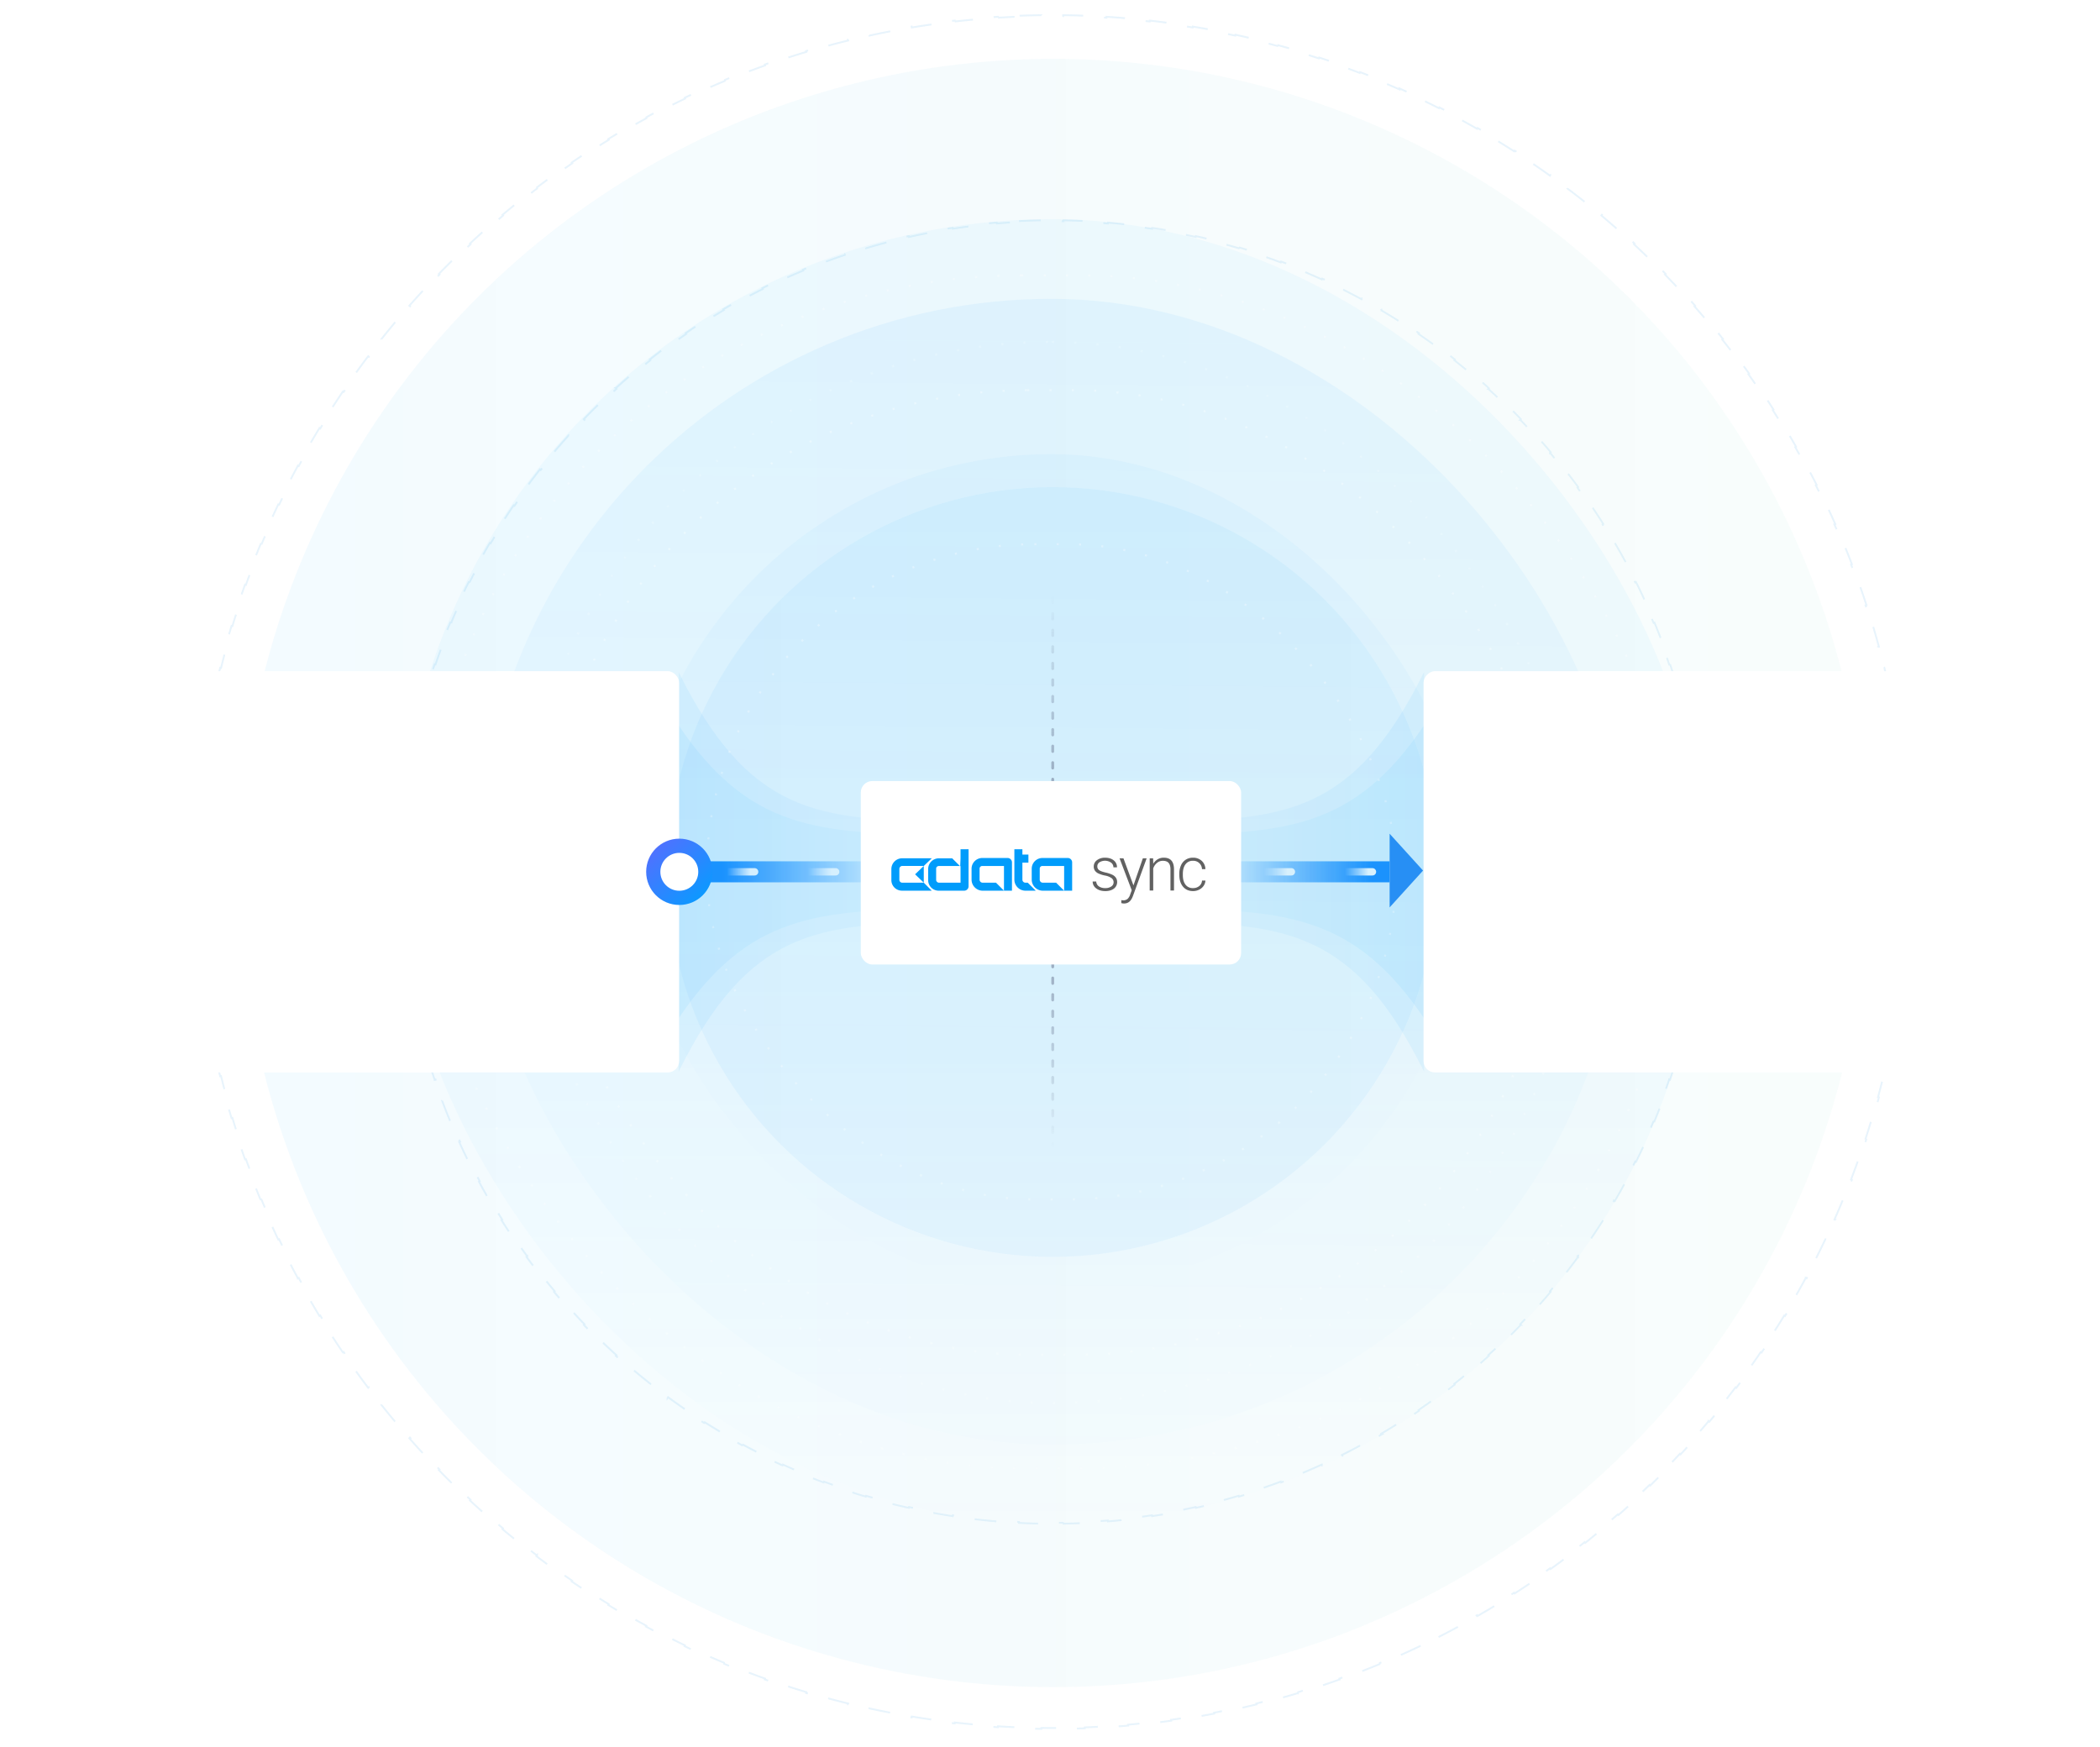 <svg xmlns="http://www.w3.org/2000/svg" width="583" height="485" fill="none" viewBox="0 0 583 485">
  <g clip-path="url(#a)">
    <g opacity=".5">
      <path fill="url(#b)" d="M320.949 256.244c35.966-.117 55.076 2.292 74.388 41.263V186.613c-19.312 38.97-38.422 41.379-74.388 41.263v28.368Z"/>
      <path fill="url(#c)" d="M262.794 227.876c-35.966.116-55.076-2.293-74.388-41.263v110.894c19.312-38.971 38.422-41.38 74.388-41.263v-28.368Z"/>
    </g>
    <g style="mix-blend-mode:multiply">
      <path fill="url(#d)" d="M320.949 252.461c35.966-.085 55.076 1.681 74.388 30.26v-81.322c-19.312 28.578-38.422 30.345-74.388 30.259v20.803Z"/>
      <path fill="url(#e)" d="M262.794 231.658c-35.966.086-55.076-1.681-74.388-30.259v81.322c19.312-28.579 38.422-30.345 74.388-30.26v-20.803Z"/>
    </g>
    <path fill="url(#f)" d="M385.786 244.978h47.753v5.837h-47.753z" transform="rotate(180 385.786 244.978)"/>
    <path fill="url(#g)" d="M195.303 239.141h50.406v5.837h-50.406z"/>
    <path stroke="url(#h)" stroke-linecap="round" stroke-width="2.046" d="M201.827 242.06h7.671"/>
    <path stroke="url(#i)" stroke-linecap="round" stroke-width="2.046" d="M224.33 242.06h7.671"/>
    <path stroke="url(#j)" stroke-linecap="round" stroke-width="2.046" d="M246.833 242.06h7.671"/>
    <path stroke="url(#k)" stroke-linecap="round" stroke-width="2.046" d="M328.344 242.06h7.671"/>
    <path stroke="url(#l)" stroke-linecap="round" stroke-width="2.046" d="M350.847 242.06h7.671"/>
    <path stroke="url(#m)" stroke-linecap="round" stroke-width="2.046" d="M373.35 242.06h7.671"/>
    <g opacity=".6">
      <path stroke="#D8ECFA" stroke-dasharray="6.05 6.05" stroke-width=".504" d="M282.89 61.385c2.045-.103 4.1-.173 6.163-.207l.004.252a184.47 184.47 0 0 1 6.194 0l.004-.252c2.063.034 4.118.104 6.163.207l-.012.252c2.064.104 4.12.243 6.165.416l.022-.252c2.058.175 4.107.383 6.145.626l-.029.25c2.045.243 4.08.52 6.104.832l.039-.249c2.043.314 4.076.663 6.096 1.045l-.047.247c2.026.383 4.04.8 6.042 1.25l.055-.245c2.013.452 4.012.939 5.998 1.458l-.063.243c1.995.522 3.976 1.077 5.944 1.664l.072-.242a177.6 177.6 0 0 1 5.89 1.87l-.08.239c1.951.656 3.888 1.345 5.81 2.066l.088-.236c1.931.725 3.847 1.482 5.746 2.27l-.096.233c1.903.79 3.789 1.61 5.658 2.463l.105-.23c1.876.856 3.735 1.742 5.576 2.659l-.113.226c1.843.917 3.667 1.865 5.473 2.843l.12-.221c1.813.982 3.608 1.994 5.383 3.035l-.127.218a181.262 181.262 0 0 1 5.267 3.212l.135-.213a180.885 180.885 0 0 1 5.161 3.394l-.142.208c1.7 1.16 3.379 2.349 5.036 3.565l.149-.204a179.995 179.995 0 0 1 4.919 3.739l-.156.198a180.886 180.886 0 0 1 4.782 3.898l.163-.193a185.274 185.274 0 0 1 4.653 4.064l-.169.187a181.211 181.211 0 0 1 4.507 4.214l.175-.181a183.609 183.609 0 0 1 4.367 4.37l-.181.175a183.091 183.091 0 0 1 4.21 4.51l.187-.169a183.282 183.282 0 0 1 4.061 4.656l-.193.163a180.462 180.462 0 0 1 3.894 4.784l.198-.155a180.731 180.731 0 0 1 3.736 4.921l-.204.149a182.89 182.89 0 0 1 3.561 5.039l.208-.141c1.159 1.7 2.289 3.421 3.391 5.162l-.213.135a184.014 184.014 0 0 1 3.209 5.27l.217-.128a181.787 181.787 0 0 1 3.032 5.386l-.221.119a183.921 183.921 0 0 1 2.84 5.475l.226-.112a181.374 181.374 0 0 1 2.655 5.577l-.23.104c.852 1.87 1.672 3.757 2.46 5.66l.233-.096c.787 1.9 1.543 3.816 2.267 5.747l-.236.089c.72 1.921 1.408 3.859 2.064 5.811l.239-.081a179.992 179.992 0 0 1 1.866 5.891l-.241.072c.586 1.968 1.14 3.95 1.661 5.945l.244-.064a181.39 181.39 0 0 1 1.456 5.999l-.246.055c.449 2.002.866 4.016 1.248 6.042l.248-.046c.382 2.02.729 4.053 1.043 6.096l-.249.039c.311 2.024.588 4.059.831 6.104l.25-.029c.242 2.038.451 4.087.625 6.146l-.252.021c.173 2.046.312 4.101.416 6.166l.252-.013c.103 2.046.172 4.1.207 6.164l-.252.004a187.598 187.598 0 0 1 0 6.193l.252.004a185.024 185.024 0 0 1-.207 6.164l-.252-.013c-.104 2.065-.243 4.12-.416 6.166l.252.021a182.33 182.33 0 0 1-.625 6.146l-.25-.03c-.243 2.046-.52 4.081-.831 6.105l.249.038a179.458 179.458 0 0 1-1.043 6.097l-.248-.047a179.03 179.03 0 0 1-1.248 6.042l.246.056a180.723 180.723 0 0 1-1.456 5.998l-.244-.063a181.794 181.794 0 0 1-1.661 5.945l.241.072a179.936 179.936 0 0 1-1.866 5.89l-.239-.08a180.197 180.197 0 0 1-2.064 5.811l.236.089a181.812 181.812 0 0 1-2.267 5.747l-.233-.097a174.773 174.773 0 0 1-2.46 5.66l.23.105a181.374 181.374 0 0 1-2.655 5.577l-.226-.112a182.647 182.647 0 0 1-2.84 5.474l.221.12a181.787 181.787 0 0 1-3.032 5.386l-.217-.128a184.014 184.014 0 0 1-3.209 5.27l.213.134a179.908 179.908 0 0 1-3.391 5.163l-.208-.142a181.43 181.43 0 0 1-3.561 5.04l.204.149a180.731 180.731 0 0 1-3.736 4.921l-.198-.156a178.901 178.901 0 0 1-3.894 4.785l.193.162a181.608 181.608 0 0 1-4.061 4.657l-.187-.169a183.091 183.091 0 0 1-4.21 4.51l.181.175a183.609 183.609 0 0 1-4.367 4.37l-.175-.181a181.211 181.211 0 0 1-4.507 4.214l.169.187a185.274 185.274 0 0 1-4.653 4.064l-.163-.193a180.886 180.886 0 0 1-4.782 3.898l.156.198a179.167 179.167 0 0 1-4.919 3.738l-.149-.203a179.852 179.852 0 0 1-5.036 3.564l.142.209a181.31 181.31 0 0 1-5.161 3.394l-.135-.213a179.505 179.505 0 0 1-5.267 3.212l.127.218a181.712 181.712 0 0 1-5.383 3.035l-.12-.221c-1.806.978-3.63 1.926-5.473 2.843l.113.226c-1.841.917-3.7 1.803-5.576 2.658l-.105-.229a180.267 180.267 0 0 1-5.658 2.463l.096.233a178.487 178.487 0 0 1-5.746 2.269l-.088-.236c-1.922.721-3.859 1.41-5.81 2.067l.08.239a177.586 177.586 0 0 1-5.89 1.869l-.072-.241a178.61 178.61 0 0 1-5.944 1.663l.064.244a180.801 180.801 0 0 1-5.999 1.458l-.055-.246c-2.002.45-4.016.867-6.042 1.25l.047.248c-2.02.382-4.053.731-6.096 1.045l-.039-.249c-2.024.311-4.059.588-6.104.832l.029.25c-2.038.243-4.087.451-6.145.625l-.022-.251c-2.045.173-4.101.312-6.165.416l.012.252c-2.045.103-4.1.173-6.163.207l-.004-.252a177.393 177.393 0 0 1-6.194 0l-.004.252a182.217 182.217 0 0 1-6.163-.207l.012-.252a181.74 181.74 0 0 1-6.166-.416l-.021.251a180.283 180.283 0 0 1-6.146-.625l.03-.25c-2.045-.244-4.08-.521-6.105-.832l-.038.249a179.838 179.838 0 0 1-6.096-1.045l.047-.248c-2.026-.383-4.041-.8-6.042-1.25l-.055.246a180.801 180.801 0 0 1-5.999-1.458l.064-.244a178.61 178.61 0 0 1-5.944-1.663l-.072.241a176.84 176.84 0 0 1-5.89-1.869l.08-.239a180.192 180.192 0 0 1-5.81-2.067l-.088.236a177.572 177.572 0 0 1-5.746-2.269l.096-.233a180.267 180.267 0 0 1-5.658-2.463l-.105.229a179.085 179.085 0 0 1-5.576-2.658l.113-.226a178.116 178.116 0 0 1-5.473-2.843l-.12.221a181.764 181.764 0 0 1-5.384-3.035l.128-.218a179.505 179.505 0 0 1-5.267-3.212l-.135.213a181.31 181.31 0 0 1-5.161-3.394l.142-.209c-1.7-1.16-3.379-2.348-5.037-3.564l-.149.203a182.273 182.273 0 0 1-4.919-3.738l.156-.198a182.484 182.484 0 0 1-4.781-3.898l-.163.192a181.506 181.506 0 0 1-4.653-4.063l.169-.187a181.211 181.211 0 0 1-4.507-4.214l-.175.181a183.609 183.609 0 0 1-4.367-4.37l.181-.175a181.18 181.18 0 0 1-4.21-4.51l-.187.169a179.676 179.676 0 0 1-4.061-4.657l.193-.162a178.901 178.901 0 0 1-3.894-4.785l-.199.156a182.763 182.763 0 0 1-3.735-4.921l.204-.149a181.43 181.43 0 0 1-3.561-5.04l-.208.142c-1.159-1.7-2.29-3.421-3.391-5.163l.213-.134a181.764 181.764 0 0 1-3.209-5.27l-.217.128a179.58 179.58 0 0 1-3.033-5.386l.222-.12a178.093 178.093 0 0 1-2.84-5.474l-.226.112a182.493 182.493 0 0 1-2.655-5.577l.229-.105a179.299 179.299 0 0 1-2.46-5.66l-.232.097c-.788-1.9-1.543-3.816-2.267-5.747l.236-.089a180.197 180.197 0 0 1-2.064-5.811l-.239.08a179.185 179.185 0 0 1-1.867-5.89l.242-.072a176.917 176.917 0 0 1-1.661-5.945l-.244.063a180.723 180.723 0 0 1-1.456-5.998l.246-.055c-.45-2.002-.866-4.016-1.249-6.043l-.247.047c-.382-2.02-.73-4.053-1.043-6.097l.249-.038a179.893 179.893 0 0 1-.831-6.105l-.25.03a179.767 179.767 0 0 1-.625-6.146l.251-.021a184.187 184.187 0 0 1-.415-6.166l-.252.013a185.024 185.024 0 0 1-.207-6.164l.252-.004a187.626 187.626 0 0 1 0-6.193l-.252-.004c.035-2.064.104-4.118.207-6.164l.252.013c.104-2.065.243-4.12.415-6.166l-.251-.021c.174-2.059.382-4.108.625-6.146l.25.03c.243-2.046.52-4.081.831-6.105l-.249-.039c.313-2.043.661-4.076 1.043-6.096l.247.046c.383-2.026.799-4.04 1.249-6.042l-.246-.055a181.39 181.39 0 0 1 1.456-5.999l.244.064c.52-1.995 1.074-3.977 1.661-5.945l-.242-.072c.59-1.978 1.212-3.942 1.867-5.891l.239.081c.656-1.952 1.344-3.89 2.064-5.811l-.236-.089a179.428 179.428 0 0 1 2.267-5.747l.232.096a181.34 181.34 0 0 1 2.46-5.66l-.229-.104c.854-1.876 1.74-3.736 2.655-5.577l.226.112a179.305 179.305 0 0 1 2.84-5.475l-.222-.119a179.58 179.58 0 0 1 3.033-5.386l.217.128a181.764 181.764 0 0 1 3.209-5.27l-.213-.135a182.745 182.745 0 0 1 3.391-5.163l.208.142a182.89 182.89 0 0 1 3.561-5.039l-.204-.149a182.763 182.763 0 0 1 3.735-4.921l.199.155a180.462 180.462 0 0 1 3.894-4.784l-.193-.163a181.314 181.314 0 0 1 4.061-4.656l.187.169a181.18 181.18 0 0 1 4.21-4.51l-.181-.175a183.609 183.609 0 0 1 4.367-4.37l.175.181a181.211 181.211 0 0 1 4.507-4.214l-.169-.187a183.516 183.516 0 0 1 4.653-4.064l.163.193a182.484 182.484 0 0 1 4.781-3.898l-.156-.198a182.92 182.92 0 0 1 4.919-3.739l.15.204a180.279 180.279 0 0 1 5.036-3.565l-.142-.208c1.7-1.16 3.42-2.291 5.161-3.394l.135.213a181.7 181.7 0 0 1 5.267-3.212l-.128-.218a180.66 180.66 0 0 1 5.384-3.035l.12.221c1.806-.978 3.63-1.926 5.473-2.843l-.113-.226c1.841-.917 3.7-1.803 5.576-2.658l.105.229a178.874 178.874 0 0 1 5.658-2.463l-.097-.233c1.9-.788 3.815-1.545 5.747-2.27l.088.236c1.921-.72 3.858-1.41 5.81-2.066l-.08-.24a178.737 178.737 0 0 1 5.89-1.869l.072.242a178.616 178.616 0 0 1 5.944-1.663l-.064-.244c1.987-.52 3.986-1.006 5.998-1.458l.056.246c2.001-.45 4.015-.867 6.042-1.25l-.047-.248c2.02-.382 4.052-.73 6.096-1.045l.038.25c2.024-.312 4.06-.59 6.105-.833l-.03-.25a181.82 181.82 0 0 1 6.146-.626l.021.252a181.74 181.74 0 0 1 6.166-.416l-.012-.252Z"/>
      <ellipse cx="292.362" cy="242.386" fill="url(#n)" fill-opacity=".08" rx="226.052" ry="225.939" transform="rotate(-90 292.362 242.386)"/>
      <path stroke="#D8ECFA" stroke-dasharray="6.05 6.05" stroke-width=".504" d="M283.072 4.364a240.88 240.88 0 0 1 6.026-.15l.003.252a242.572 242.572 0 0 1 6.046 0l.003-.252c2.015.025 4.024.075 6.026.15l-.01.252c2.011.075 4.014.176 6.011.3l.016-.251c2.011.126 4.014.276 6.011.452l-.022.251c2.003.176 3.999.377 5.988.602l.028-.25c2.002.227 3.995.479 5.981.755l-.035.25c1.991.277 3.975.578 5.95.905l.041-.249c1.987.328 3.965.68 5.934 1.057l-.047.248c1.974.378 3.94.78 5.897 1.207l.054-.247c1.966.429 3.923.882 5.871 1.359l-.06.245c1.953.478 3.896.98 5.829 1.506l.066-.243a236.13 236.13 0 0 1 5.794 1.656l-.073.241a235.55 235.55 0 0 1 5.746 1.802l.078-.24c1.911.627 3.811 1.277 5.701 1.95l-.085.238c1.893.675 3.776 1.373 5.646 2.094l.091-.236c1.876.723 3.74 1.47 5.593 2.238l-.097.233c1.857.77 3.701 1.564 5.533 2.38l.103-.23a236.03 236.03 0 0 1 5.471 2.519l-.108.227c1.814.864 3.616 1.75 5.404 2.659l.114-.225c1.792.91 3.571 1.841 5.336 2.795l-.12.222a235.86 235.86 0 0 1 5.263 2.93l.126-.22c1.743 1 3.472 2.02 5.186 3.063l-.13.215a237.555 237.555 0 0 1 5.107 3.193l.137-.212a240.228 240.228 0 0 1 5.026 3.321l-.142.209a239.597 239.597 0 0 1 4.939 3.446l.146-.205a239.245 239.245 0 0 1 4.853 3.572l-.152.201c1.602 1.21 3.188 2.44 4.758 3.69l.157-.197a238.38 238.38 0 0 1 4.666 3.813l-.162.193a237.434 237.434 0 0 1 4.566 3.926l.166-.19a237.07 237.07 0 0 1 4.469 4.044l-.171.184a238.908 238.908 0 0 1 4.361 4.15l.176-.18a238.807 238.807 0 0 1 4.26 4.263l-.181.176a237.235 237.235 0 0 1 4.147 4.365l.185-.172a239.986 239.986 0 0 1 4.04 4.472l-.189.167a238.554 238.554 0 0 1 3.922 4.568l.193-.162a237.558 237.558 0 0 1 3.809 4.67l-.197.156a236.244 236.244 0 0 1 3.687 4.76l.202-.151a239.199 239.199 0 0 1 3.568 4.855l-.205.147a235.384 235.384 0 0 1 3.443 4.941l.209-.142a245.154 245.154 0 0 1 3.318 5.029l-.213.136a237.259 237.259 0 0 1 3.19 5.11l.215-.131a233.629 233.629 0 0 1 3.059 5.189l-.219.125a232.31 232.31 0 0 1 2.926 5.265l.222-.12a241.129 241.129 0 0 1 2.792 5.337l-.225.114c.907 1.79 1.792 3.592 2.655 5.407l.227-.108a231.501 231.501 0 0 1 2.517 5.472l-.23.103a231.925 231.925 0 0 1 2.376 5.534l.233-.097a236.029 236.029 0 0 1 2.235 5.594l-.235.091a238.05 238.05 0 0 1 2.091 5.647l.237-.084a234.51 234.51 0 0 1 1.947 5.701l-.239.079c.623 1.904 1.223 3.82 1.799 5.746l.242-.073a238.859 238.859 0 0 1 1.654 5.795l-.243.066a239.183 239.183 0 0 1 1.504 5.829l.244-.06c.477 1.948.929 3.906 1.357 5.872l-.246.054c.425 1.957.827 3.923 1.205 5.897l.247-.047c.376 1.969.729 3.948 1.056 5.934l-.249.041c.326 1.975.627 3.959.904 5.95l.25-.034c.276 1.986.527 3.979.754 5.98l-.251.029c.225 1.988.426 3.984.602 5.988l.251-.022c.175 1.996.325 4 .451 6.011l-.251.015c.124 1.998.224 4.001.3 6.011l.251-.009c.075 2.002.125 4.011.151 6.025l-.252.004a253.486 253.486 0 0 1 0 6.046l.252.003a245.552 245.552 0 0 1-.151 6.025l-.251-.009c-.076 2.01-.176 4.014-.3 6.011l.251.016c-.126 2.01-.276 4.014-.451 6.011l-.251-.022a240.722 240.722 0 0 1-.602 5.988l.251.028a239.924 239.924 0 0 1-.754 5.981l-.25-.035a236.75 236.75 0 0 1-.904 5.95l.249.041a236.5 236.5 0 0 1-1.056 5.935l-.247-.048c-.378 1.975-.78 3.941-1.205 5.898l.246.053c-.428 1.967-.88 3.924-1.357 5.872l-.244-.059a241.572 241.572 0 0 1-1.504 5.829l.243.066a238.781 238.781 0 0 1-1.654 5.794l-.242-.072a236.366 236.366 0 0 1-1.799 5.746l.239.078a230.36 230.36 0 0 1-1.947 5.702l-.237-.085a238.125 238.125 0 0 1-2.091 5.648l.235.09a236.029 236.029 0 0 1-2.235 5.594l-.233-.096a233.694 233.694 0 0 1-2.376 5.534l.23.102a235.64 235.64 0 0 1-2.516 5.473l-.228-.108a237.3 237.3 0 0 1-2.655 5.406l.225.114a238.92 238.92 0 0 1-2.792 5.337l-.222-.119a236.728 236.728 0 0 1-2.926 5.265l.219.125a238.304 238.304 0 0 1-3.059 5.189l-.215-.131a237.259 237.259 0 0 1-3.19 5.11l.213.136a242.381 242.381 0 0 1-3.318 5.028l-.209-.141a238.034 238.034 0 0 1-3.443 4.941l.205.146a236.431 236.431 0 0 1-3.568 4.855l-.202-.151a238.791 238.791 0 0 1-3.687 4.76l.197.157a236.946 236.946 0 0 1-3.809 4.669l-.193-.161a240.092 240.092 0 0 1-3.922 4.568l.189.166a234.365 234.365 0 0 1-4.04 4.472l-.184-.171a244.156 244.156 0 0 1-4.147 4.364l.18.176a237.812 237.812 0 0 1-4.26 4.263l-.176-.18a240.62 240.62 0 0 1-4.361 4.15l.171.185a237.76 237.76 0 0 1-4.469 4.043l-.166-.189a237.056 237.056 0 0 1-4.566 3.925l.162.193a236.958 236.958 0 0 1-4.666 3.813l-.157-.197c-1.57 1.25-3.156 2.48-4.758 3.69l.152.202a236.439 236.439 0 0 1-4.853 3.571l-.146-.204a241.943 241.943 0 0 1-4.939 3.446l.142.208a241.048 241.048 0 0 1-5.026 3.322l-.137-.212a237.136 237.136 0 0 1-5.107 3.192l.131.216a235.921 235.921 0 0 1-5.187 3.062l-.126-.219a236.28 236.28 0 0 1-5.263 2.93l.12.222a238.951 238.951 0 0 1-5.336 2.795l-.114-.225c-1.788.908-3.59 1.794-5.404 2.658l.108.228a235.586 235.586 0 0 1-5.471 2.519l-.103-.23a233.633 233.633 0 0 1-5.532 2.379l.096.233a236.033 236.033 0 0 1-5.593 2.238l-.091-.235c-1.87.721-3.753 1.419-5.646 2.094l.085.237c-1.89.673-3.79 1.323-5.701 1.95l-.078-.24c-1.905.624-3.82 1.225-5.746 1.802l.073.242a234.37 234.37 0 0 1-5.794 1.656l-.066-.243a234.712 234.712 0 0 1-5.829 1.506l.06.245a238.18 238.18 0 0 1-5.871 1.358l-.054-.246c-1.957.426-3.923.829-5.897 1.207l.047.247c-1.969.377-3.947.73-5.934 1.058l-.041-.249c-1.975.326-3.958.628-5.95.905l.035.25c-1.986.276-3.979.528-5.98.754l-.029-.25a236.04 236.04 0 0 1-5.988.602l.022.252c-1.997.175-4 .326-6.011.452l-.016-.252c-1.997.125-4 .225-6.011.301l.01.251c-2.002.075-4.011.126-6.025.151l-.004-.252a253.467 253.467 0 0 1-6.046 0l-.003.252a240.673 240.673 0 0 1-6.025-.151l.009-.251c-2.01-.076-4.014-.176-6.011-.301l-.016.252c-2.01-.126-4.014-.277-6.011-.452l.022-.251a240.722 240.722 0 0 1-5.988-.603l-.028.25a234.652 234.652 0 0 1-5.98-.754l.034-.25a237.455 237.455 0 0 1-5.95-.905l-.041.249a237.25 237.25 0 0 1-5.934-1.058l.048-.247a238.605 238.605 0 0 1-5.898-1.207l-.053.246a232.765 232.765 0 0 1-5.872-1.358l.06-.245c-1.952-.478-3.895-.98-5.829-1.506l-.066.243a234.294 234.294 0 0 1-5.793-1.656l.072-.242a236.346 236.346 0 0 1-5.745-1.802l-.079.24a238.88 238.88 0 0 1-5.7-1.95l.084-.237a238.046 238.046 0 0 1-5.646-2.094l-.091.235a236.033 236.033 0 0 1-5.593-2.238l.097-.233a233.705 233.705 0 0 1-5.533-2.379l-.102.23a237.594 237.594 0 0 1-5.472-2.519l.109-.228a237.324 237.324 0 0 1-5.405-2.658l-.114.225a238.951 238.951 0 0 1-5.336-2.795l.12-.222a238.547 238.547 0 0 1-5.263-2.93l-.125.219a235.921 235.921 0 0 1-5.187-3.062l.131-.215a241.256 241.256 0 0 1-5.108-3.193l-.136.212a238.429 238.429 0 0 1-5.026-3.322l.141-.208a237.971 237.971 0 0 1-4.938-3.446l-.147.204a239.208 239.208 0 0 1-4.853-3.571l.152-.201a242.584 242.584 0 0 1-4.757-3.691l-.157.197a233.48 233.48 0 0 1-4.667-3.813l.162-.193a240.066 240.066 0 0 1-4.565-3.925l-.167.189a240.934 240.934 0 0 1-4.469-4.043l.172-.185a237.42 237.42 0 0 1-4.362-4.15l-.176.18a237.812 237.812 0 0 1-4.26-4.263l.181-.176a237.206 237.206 0 0 1-4.147-4.364l-.185.171a237.78 237.78 0 0 1-4.04-4.472l.189-.166a243.767 243.767 0 0 1-3.922-4.568l-.193.161a236.946 236.946 0 0 1-3.809-4.669l.197-.157a242.58 242.58 0 0 1-3.687-4.76l-.201.152a238.24 238.24 0 0 1-3.569-4.855l.205-.147a239.577 239.577 0 0 1-3.443-4.941l-.208.141a237.613 237.613 0 0 1-3.318-5.028l.212-.136a237.622 237.622 0 0 1-3.19-5.11l-.215.131a240.743 240.743 0 0 1-3.059-5.189l.22-.125a240.016 240.016 0 0 1-2.927-5.265l-.222.119a236.424 236.424 0 0 1-2.791-5.337l.224-.114a236.05 236.05 0 0 1-2.654-5.406l-.228.108c-.861-1.812-1.7-3.636-2.517-5.473l.23-.102a236.64 236.64 0 0 1-2.376-5.534l-.233.096a234.755 234.755 0 0 1-2.235-5.594l.236-.09a235.211 235.211 0 0 1-2.091-5.648l-.238.085c-.672-1.89-1.321-3.79-1.947-5.702l.24-.078a235.502 235.502 0 0 1-1.8-5.746l-.242.072a236.09 236.09 0 0 1-1.653-5.794l.243-.066a237.89 237.89 0 0 1-1.504-5.829l-.245.059a235.838 235.838 0 0 1-1.356-5.872l.246-.053a235.847 235.847 0 0 1-1.205-5.898l-.248.048a238.15 238.15 0 0 1-1.056-5.934l.249-.041a237.066 237.066 0 0 1-.904-5.951l-.25.035c-.275-1.986-.527-3.98-.753-5.981l.25-.028a239.297 239.297 0 0 1-.601-5.988l-.251.022a240.163 240.163 0 0 1-.452-6.011l.252-.016a240.115 240.115 0 0 1-.3-6.011l-.252.01a242.324 242.324 0 0 1-.15-6.026l.252-.003a243.347 243.347 0 0 1 0-6.046l-.252-.003c.025-2.015.075-4.024.15-6.026l.252.01c.075-2.011.175-4.014.3-6.012l-.252-.015c.126-2.011.276-4.014.452-6.011l.25.022c.176-2.003.377-4 .602-5.988l-.25-.029c.226-2.001.478-3.994.754-5.98l.25.034c.276-1.991.577-3.975.903-5.95l-.249-.041c.328-1.986.68-3.965 1.056-5.934l.248.047c.377-1.974.779-3.94 1.205-5.897l-.246-.054c.427-1.966.88-3.924 1.356-5.872l.245.06c.477-1.953.979-3.896 1.504-5.829l-.243-.066a236.167 236.167 0 0 1 1.653-5.795l.242.073a234.138 234.138 0 0 1 1.8-5.746l-.24-.079a235.376 235.376 0 0 1 1.947-5.701l.238.084a233.71 233.71 0 0 1 2.09-5.647l-.235-.091a236.89 236.89 0 0 1 2.235-5.594l.233.097a240.4 240.4 0 0 1 2.376-5.534l-.23-.103a236.85 236.85 0 0 1 2.517-5.472l.227.108a237.75 237.75 0 0 1 2.655-5.407l-.224-.113a234.847 234.847 0 0 1 2.791-5.338l.222.12c.954-1.769 1.93-3.524 2.926-5.265l-.219-.125a235.183 235.183 0 0 1 3.06-5.189l.215.131a237.227 237.227 0 0 1 3.189-5.11l-.212-.136a239.881 239.881 0 0 1 3.318-5.029l.208.142a239.188 239.188 0 0 1 3.443-4.941l-.205-.147a237.341 237.341 0 0 1 3.569-4.855l.201.152a239.654 239.654 0 0 1 3.687-4.76l-.197-.157c1.25-1.573 2.52-3.13 3.809-4.67l.193.162a241.86 241.86 0 0 1 3.922-4.568l-.189-.167a239.986 239.986 0 0 1 4.04-4.471l.185.17a237.24 237.24 0 0 1 4.147-4.364l-.181-.176a238.469 238.469 0 0 1 4.26-4.263l.176.18a236.086 236.086 0 0 1 4.362-4.15l-.172-.184a239.877 239.877 0 0 1 4.469-4.043l.167.189a240.459 240.459 0 0 1 4.565-3.926l-.162-.193a238.441 238.441 0 0 1 4.667-3.812l.157.197c1.569-1.25 3.155-2.48 4.757-3.691l-.152-.201a239.25 239.25 0 0 1 4.853-3.572l.147.205a239.147 239.147 0 0 1 4.938-3.446l-.141-.209a237.626 237.626 0 0 1 5.026-3.321l.136.212a237.623 237.623 0 0 1 5.108-3.193l-.131-.215a237.923 237.923 0 0 1 5.187-3.063l.125.22a237.713 237.713 0 0 1 5.263-2.93l-.12-.222a235.649 235.649 0 0 1 5.336-2.795l.114.225a229.25 229.25 0 0 1 5.405-2.658l-.109-.228a236.522 236.522 0 0 1 5.472-2.52l.102.23a236.227 236.227 0 0 1 5.533-2.379l-.097-.233a236.888 236.888 0 0 1 5.593-2.238l.091.236a236.292 236.292 0 0 1 5.646-2.094l-.084-.237a235.356 235.356 0 0 1 5.7-1.95l.079.24a234.106 234.106 0 0 1 5.745-1.803l-.072-.241a235.611 235.611 0 0 1 5.793-1.656l.066.243a237.47 237.47 0 0 1 5.829-1.506l-.06-.245a237.22 237.22 0 0 1 5.872-1.359l.053.247c1.957-.427 3.923-.83 5.898-1.207l-.048-.248c1.97-.376 3.948-.73 5.934-1.057l.041.249c1.975-.327 3.959-.628 5.95-.905l-.034-.25c1.985-.276 3.979-.528 5.98-.755l.028.25a238.64 238.64 0 0 1 5.988-.602l-.022-.251c1.997-.176 4.001-.326 6.011-.452l.016.251a243.5 243.5 0 0 1 6.011-.3l-.01-.252Z"/>
      <circle cx="106.861" cy="106.861" r="106.861" fill="#00A0FF" opacity=".08" transform="matrix(0 1 1 0 185.381 135.251)"/>
    </g>
    <g opacity=".5">
      <rect width="362.395" height="362.395" x="110.674" y="60.862" fill="url(#o)" fill-opacity=".2" opacity=".4" rx="181.197"/>
      <rect width="231.933" height="231.933" x="175.905" y="126.093" fill="url(#p)" fill-opacity=".2" opacity=".4" rx="115.966"/>
      <rect width="347.899" height="331.229" x="117.922" y="76.445" stroke="#fff" stroke-dasharray=".56 5.64" stroke-linejoin="round" stroke-width=".564" opacity=".4" rx="165.614"/>
      <rect width="294.627" height="294.627" x="144.739" y="94.927" stroke="#fff" stroke-dasharray=".56 5.64" stroke-linejoin="round" stroke-width=".564" opacity=".4" rx="147.313"/>
      <rect width="318.183" height="318.183" x="132.78" y="82.968" fill="url(#q)" opacity=".4" rx="159.091"/>
      <rect width="281.218" height="267.81" x="151.262" y="108.336" stroke="#fff" stroke-dasharray=".56 5.64" stroke-linejoin="round" stroke-width=".564" opacity=".4" rx="133.905"/>
      <rect width="191.344" height="181.922" x="196.199" y="151.099" stroke="#fff" stroke-dasharray=".56 5.64" stroke-linejoin="round" stroke-width=".564" opacity=".4" rx="90.961"/>
    </g>
    <g filter="url(#r)">
      <rect width="173.887" height="111.424" x="14.651" y="186.347" fill="#fff" rx="3.184"/>
    </g>
    <circle cx="188.592" cy="242.06" r="7.233" fill="#fff" stroke="url(#s)" stroke-width="3.945"/>
    <path stroke="url(#t)" stroke-dasharray="1.53 3.07" stroke-linecap="round" stroke-width=".767" d="M292.255 165.728v152.663" opacity=".6"/>
    <g filter="url(#u)">
      <rect width="105.588" height="50.937" x="238.971" y="216.856" fill="#fff" rx="3.184"/>
    </g>
    <g clip-path="url(#v)">
      <path fill="#616161" d="M309.156 244.978a1.404 1.404 0 0 0-.59-1.183 4.55 4.55 0 0 0-1.781-.698 8.08 8.08 0 0 1-1.846-.579 2.436 2.436 0 0 1-.975-.798 1.98 1.98 0 0 1-.319-1.139 2.137 2.137 0 0 1 .884-1.747 3.58 3.58 0 0 1 2.265-.69c.995 0 1.795.247 2.398.74.291.229.524.522.682.856.157.335.233.702.224 1.071h-.992a1.603 1.603 0 0 0-.656-1.305 2.96 2.96 0 0 0-3.223-.087 1.33 1.33 0 0 0-.59 1.128 1.21 1.21 0 0 0 .492 1.036c.328.245.925.47 1.792.673a8.49 8.49 0 0 1 1.95.653 2.5 2.5 0 0 1 .962.846 2.29 2.29 0 0 1-.598 2.978c-.609.451-1.404.677-2.384.677-1.041 0-1.887-.253-2.538-.757a2.335 2.335 0 0 1-.971-1.904h.992a1.725 1.725 0 0 0 .736 1.349 2.994 2.994 0 0 0 1.781.483 2.802 2.802 0 0 0 1.669-.455 1.365 1.365 0 0 0 .636-1.148Zm5.512.85 2.61-7.519h1.057l-3.807 10.459-.196.463c-.491 1.084-1.249 1.627-2.274 1.628a2.712 2.712 0 0 1-.759-.116v-.819l.512.051c.422.019.838-.108 1.178-.359.361-.335.625-.762.763-1.235l.438-1.206-3.382-8.866h1.083l2.777 7.519Zm5.461-7.519.034 1.529a3.53 3.53 0 0 1 1.254-1.269 3.255 3.255 0 0 1 1.66-.433c.96 0 1.674.27 2.141.81.467.548.708 1.358.708 2.436v5.867h-.983v-5.875c0-.797-.17-1.391-.508-1.783-.338-.392-.871-.588-1.599-.588a2.492 2.492 0 0 0-1.622.575 3.37 3.37 0 0 0-1.058 1.548v6.123h-.981v-8.94h.954Zm11.084 8.27a2.605 2.605 0 0 0 1.73-.582 2.043 2.043 0 0 0 .758-1.508h.949a2.794 2.794 0 0 1-.512 1.48c-.319.455-.75.819-1.252 1.058a3.771 3.771 0 0 1-1.673.381c-1.174 0-2.103-.408-2.787-1.223-.684-.815-1.027-1.911-1.03-3.289v-.291c-.014-.8.144-1.594.463-2.327a3.567 3.567 0 0 1 1.32-1.582 3.646 3.646 0 0 1 2.02-.554 3.445 3.445 0 0 1 2.425.876 3.19 3.19 0 0 1 1.02 2.305h-.95a2.395 2.395 0 0 0-1.563-2.181 2.407 2.407 0 0 0-.932-.146 2.47 2.47 0 0 0-2.077.969c-.494.643-.741 1.546-.741 2.709v.288c0 1.142.247 2.032.741 2.669a2.474 2.474 0 0 0 2.091.948Z"/>
      <path fill="#009CFB" d="M258.687 238.303h-8.164a3 3 0 0 0-3.062 2.969v3.063a2.933 2.933 0 0 0 2.961 2.961h8.248l-2.21-2.221v-4.638l2.227-2.134Zm7.978 0v-2.504h2.227v10.3a1.226 1.226 0 0 1-1.208 1.205h-7.049a2.938 2.938 0 0 1-2.103-.858 2.938 2.938 0 0 1-.858-2.103v-3.071a2.988 2.988 0 0 1 2.961-2.961h3.71l2.227 2.219.093-2.227Zm17.173 2.876v3.063a.832.832 0 0 0 .834.833h.647l2.227 2.227h-2.877a3.09 3.09 0 0 1-3.06-3.06v-8.443h2.229v1.48h1.669v2.231h-1.669v1.669Zm13.811 6.123h-2.225v-6.865h-6.032a.73.73 0 0 0-.688.457.73.73 0 0 0-.054.285v3.063a.832.832 0 0 0 .835.833h3.712l2.227 2.227h-5.939a3.09 3.09 0 0 1-3.06-3.06v-3.063a2.988 2.988 0 0 1 2.961-2.961h7.057a1.23 1.23 0 0 1 1.206 1.206v7.878Zm-16.708 0h-2.217v-6.865h-6.03a.732.732 0 0 0-.742.742v3.063a.83.83 0 0 0 .846.833h3.71l2.227 2.227h-5.947a3.089 3.089 0 0 1-3.063-3.06v-3.063a2.992 2.992 0 0 1 2.961-2.961h7.051a1.23 1.23 0 0 1 1.206 1.206l-.002 7.878Zm-14.276-6.865h-5.937c-.465 0-.835.279-.835.742v3.156a.797.797 0 0 0 .742.74h6.03v-4.638Zm-10.205 4.638h-6.038a.796.796 0 0 1-.743-.74v-3.063a.832.832 0 0 1 .846-.846h5.935l-2.413 2.327 2.413 2.322Z"/>
    </g>
    <g filter="url(#w)">
      <rect width="173.887" height="111.424" fill="#fff" rx="3.184" transform="matrix(-1 0 0 1 569.091 186.347)"/>
      <path fill="#278FF4" d="m395.066 241.713-9.28 10.229v-20.457l9.28 10.228Z"/>
    </g>
  </g>
  <defs>
    <linearGradient id="b" x1="188.406" x2="395.337" y1="242.06" y2="242.06" gradientUnits="userSpaceOnUse">
      <stop stop-color="#DFF3FF"/>
      <stop offset=".5" stop-color="#F9FDFF"/>
      <stop offset="1" stop-color="#DFF3FF"/>
    </linearGradient>
    <linearGradient id="c" x1="188.406" x2="395.337" y1="242.06" y2="242.06" gradientUnits="userSpaceOnUse">
      <stop stop-color="#DFF3FF"/>
      <stop offset=".5" stop-color="#F9FDFF"/>
      <stop offset="1" stop-color="#DFF3FF"/>
    </linearGradient>
    <linearGradient id="d" x1="188.406" x2="395.337" y1="242.06" y2="242.06" gradientUnits="userSpaceOnUse">
      <stop stop-color="#DFF3FF"/>
      <stop offset=".5" stop-color="#F9FDFF"/>
      <stop offset="1" stop-color="#DFF3FF"/>
    </linearGradient>
    <linearGradient id="e" x1="188.406" x2="395.337" y1="242.06" y2="242.06" gradientUnits="userSpaceOnUse">
      <stop stop-color="#DFF3FF"/>
      <stop offset=".5" stop-color="#F9FDFF"/>
      <stop offset="1" stop-color="#DFF3FF"/>
    </linearGradient>
    <linearGradient id="f" x1="385.786" x2="433.54" y1="247.896" y2="247.896" gradientUnits="userSpaceOnUse">
      <stop offset=".1" stop-color="#1E8FFF"/>
      <stop offset="1" stop-color="#1E8FFF" stop-opacity="0"/>
    </linearGradient>
    <linearGradient id="g" x1="195.303" x2="245.71" y1="242.06" y2="242.06" gradientUnits="userSpaceOnUse">
      <stop offset=".1" stop-color="#1E8FFF"/>
      <stop offset="1" stop-color="#1E8FFF" stop-opacity="0"/>
    </linearGradient>
    <linearGradient id="h" x1="201.827" x2="209.498" y1="242.56" y2="242.56" gradientUnits="userSpaceOnUse">
      <stop stop-color="#fff" stop-opacity="0"/>
      <stop offset=".85" stop-color="#fff"/>
    </linearGradient>
    <linearGradient id="i" x1="224.33" x2="232.001" y1="242.56" y2="242.56" gradientUnits="userSpaceOnUse">
      <stop stop-color="#fff" stop-opacity="0"/>
      <stop offset=".85" stop-color="#fff"/>
    </linearGradient>
    <linearGradient id="j" x1="246.833" x2="254.504" y1="242.56" y2="242.56" gradientUnits="userSpaceOnUse">
      <stop stop-color="#fff" stop-opacity="0"/>
      <stop offset=".85" stop-color="#fff"/>
    </linearGradient>
    <linearGradient id="k" x1="328.344" x2="336.015" y1="242.56" y2="242.56" gradientUnits="userSpaceOnUse">
      <stop stop-color="#fff" stop-opacity="0"/>
      <stop offset=".85" stop-color="#fff"/>
    </linearGradient>
    <linearGradient id="l" x1="350.847" x2="358.518" y1="242.56" y2="242.56" gradientUnits="userSpaceOnUse">
      <stop stop-color="#fff" stop-opacity="0"/>
      <stop offset=".85" stop-color="#fff"/>
    </linearGradient>
    <linearGradient id="m" x1="373.35" x2="381.021" y1="242.56" y2="242.56" gradientUnits="userSpaceOnUse">
      <stop stop-color="#fff" stop-opacity="0"/>
      <stop offset=".85" stop-color="#fff"/>
    </linearGradient>
    <linearGradient id="n" x1="292.362" x2="292.362" y1="16.447" y2="468.325" gradientUnits="userSpaceOnUse">
      <stop stop-color="#00A0FF"/>
      <stop offset="1" stop-color="#40C6A7" stop-opacity=".72"/>
    </linearGradient>
    <linearGradient id="o" x1="291.871" x2="291.871" y1="60.862" y2="423.257" gradientUnits="userSpaceOnUse">
      <stop offset=".573" stop-color="#00A0FF"/>
      <stop offset="1" stop-color="#00A0FF" stop-opacity="0"/>
    </linearGradient>
    <linearGradient id="p" x1="291.871" x2="291.871" y1="126.093" y2="358.026" gradientUnits="userSpaceOnUse">
      <stop stop-color="#00A0FF"/>
      <stop offset="1" stop-color="#00A0FF" stop-opacity="0"/>
    </linearGradient>
    <linearGradient id="q" x1="276.913" x2="283.404" y1="446.118" y2="-270.769" gradientUnits="userSpaceOnUse">
      <stop stop-color="#00A0FF" stop-opacity="0"/>
      <stop offset="0" stop-color="#00A0FF" stop-opacity="0"/>
      <stop offset="1" stop-color="#00A0FF" stop-opacity=".59"/>
    </linearGradient>
    <linearGradient id="s" x1="197.797" x2="167.725" y1="251.265" y2="220.58" gradientUnits="userSpaceOnUse">
      <stop stop-color="#00A0FF"/>
      <stop offset="1" stop-color="#9747FF"/>
    </linearGradient>
    <linearGradient id="t" x1="291.371" x2="291.371" y1="165.345" y2="318.774" gradientUnits="userSpaceOnUse">
      <stop stop-color="#6B7792" stop-opacity="0"/>
      <stop offset=".36" stop-color="#6B7792"/>
      <stop offset=".495" stop-color="#6B7792"/>
      <stop offset=".643" stop-color="#6B7792"/>
      <stop offset="1" stop-color="#6B7792" stop-opacity="0"/>
    </linearGradient>
    <filter id="r" width="216.334" height="153.872" x="-6.572" y="165.124" color-interpolation-filters="sRGB" filterUnits="userSpaceOnUse">
      <feFlood flood-opacity="0" result="BackgroundImageFix"/>
      <feColorMatrix in="SourceAlpha" result="hardAlpha" values="0 0 0 0 0 0 0 0 0 0 0 0 0 0 0 0 0 0 127 0"/>
      <feOffset/>
      <feGaussianBlur stdDeviation=".365"/>
      <feColorMatrix values="0 0 0 0 0.392 0 0 0 0 0.455 0 0 0 0 0.545 0 0 0 0.025 0"/>
      <feBlend in2="BackgroundImageFix" result="effect1_dropShadow_163_10315"/>
      <feColorMatrix in="SourceAlpha" result="hardAlpha" values="0 0 0 0 0 0 0 0 0 0 0 0 0 0 0 0 0 0 127 0"/>
      <feOffset/>
      <feGaussianBlur stdDeviation=".922"/>
      <feColorMatrix values="0 0 0 0 0.392 0 0 0 0 0.455 0 0 0 0 0.545 0 0 0 0.035 0"/>
      <feBlend in2="effect1_dropShadow_163_10315" result="effect2_dropShadow_163_10315"/>
      <feColorMatrix in="SourceAlpha" result="hardAlpha" values="0 0 0 0 0 0 0 0 0 0 0 0 0 0 0 0 0 0 127 0"/>
      <feOffset/>
      <feGaussianBlur stdDeviation="1.881"/>
      <feColorMatrix values="0 0 0 0 0.392 0 0 0 0 0.455 0 0 0 0 0.545 0 0 0 0.045 0"/>
      <feBlend in2="effect2_dropShadow_163_10315" result="effect3_dropShadow_163_10315"/>
      <feColorMatrix in="SourceAlpha" result="hardAlpha" values="0 0 0 0 0 0 0 0 0 0 0 0 0 0 0 0 0 0 127 0"/>
      <feOffset/>
      <feGaussianBlur stdDeviation="3.873"/>
      <feColorMatrix values="0 0 0 0 0.392 0 0 0 0 0.455 0 0 0 0 0.545 0 0 0 0.055 0"/>
      <feBlend in2="effect3_dropShadow_163_10315" result="effect4_dropShadow_163_10315"/>
      <feColorMatrix in="SourceAlpha" result="hardAlpha" values="0 0 0 0 0 0 0 0 0 0 0 0 0 0 0 0 0 0 127 0"/>
      <feOffset/>
      <feGaussianBlur stdDeviation="10.612"/>
      <feColorMatrix values="0 0 0 0 0.392 0 0 0 0 0.455 0 0 0 0 0.545 0 0 0 0.08 0"/>
      <feBlend in2="effect4_dropShadow_163_10315" result="effect5_dropShadow_163_10315"/>
      <feBlend in="SourceGraphic" in2="effect5_dropShadow_163_10315" result="shape"/>
    </filter>
    <filter id="u" width="148.035" height="93.384" x="217.748" y="195.633" color-interpolation-filters="sRGB" filterUnits="userSpaceOnUse">
      <feFlood flood-opacity="0" result="BackgroundImageFix"/>
      <feColorMatrix in="SourceAlpha" result="hardAlpha" values="0 0 0 0 0 0 0 0 0 0 0 0 0 0 0 0 0 0 127 0"/>
      <feOffset/>
      <feGaussianBlur stdDeviation=".365"/>
      <feColorMatrix values="0 0 0 0 0.392 0 0 0 0 0.455 0 0 0 0 0.545 0 0 0 0.025 0"/>
      <feBlend in2="BackgroundImageFix" result="effect1_dropShadow_163_10315"/>
      <feColorMatrix in="SourceAlpha" result="hardAlpha" values="0 0 0 0 0 0 0 0 0 0 0 0 0 0 0 0 0 0 127 0"/>
      <feOffset/>
      <feGaussianBlur stdDeviation=".922"/>
      <feColorMatrix values="0 0 0 0 0.392 0 0 0 0 0.455 0 0 0 0 0.545 0 0 0 0.035 0"/>
      <feBlend in2="effect1_dropShadow_163_10315" result="effect2_dropShadow_163_10315"/>
      <feColorMatrix in="SourceAlpha" result="hardAlpha" values="0 0 0 0 0 0 0 0 0 0 0 0 0 0 0 0 0 0 127 0"/>
      <feOffset/>
      <feGaussianBlur stdDeviation="1.881"/>
      <feColorMatrix values="0 0 0 0 0.392 0 0 0 0 0.455 0 0 0 0 0.545 0 0 0 0.045 0"/>
      <feBlend in2="effect2_dropShadow_163_10315" result="effect3_dropShadow_163_10315"/>
      <feColorMatrix in="SourceAlpha" result="hardAlpha" values="0 0 0 0 0 0 0 0 0 0 0 0 0 0 0 0 0 0 127 0"/>
      <feOffset/>
      <feGaussianBlur stdDeviation="3.873"/>
      <feColorMatrix values="0 0 0 0 0.392 0 0 0 0 0.455 0 0 0 0 0.545 0 0 0 0.055 0"/>
      <feBlend in2="effect3_dropShadow_163_10315" result="effect4_dropShadow_163_10315"/>
      <feColorMatrix in="SourceAlpha" result="hardAlpha" values="0 0 0 0 0 0 0 0 0 0 0 0 0 0 0 0 0 0 127 0"/>
      <feOffset/>
      <feGaussianBlur stdDeviation="10.612"/>
      <feColorMatrix values="0 0 0 0 0.392 0 0 0 0 0.455 0 0 0 0 0.545 0 0 0 0.08 0"/>
      <feBlend in2="effect4_dropShadow_163_10315" result="effect5_dropShadow_163_10315"/>
      <feBlend in="SourceGraphic" in2="effect5_dropShadow_163_10315" result="shape"/>
    </filter>
    <filter id="w" width="225.753" height="153.872" x="364.562" y="165.124" color-interpolation-filters="sRGB" filterUnits="userSpaceOnUse">
      <feFlood flood-opacity="0" result="BackgroundImageFix"/>
      <feColorMatrix in="SourceAlpha" result="hardAlpha" values="0 0 0 0 0 0 0 0 0 0 0 0 0 0 0 0 0 0 127 0"/>
      <feOffset/>
      <feGaussianBlur stdDeviation=".365"/>
      <feColorMatrix values="0 0 0 0 0.392 0 0 0 0 0.455 0 0 0 0 0.545 0 0 0 0.025 0"/>
      <feBlend in2="BackgroundImageFix" result="effect1_dropShadow_163_10315"/>
      <feColorMatrix in="SourceAlpha" result="hardAlpha" values="0 0 0 0 0 0 0 0 0 0 0 0 0 0 0 0 0 0 127 0"/>
      <feOffset/>
      <feGaussianBlur stdDeviation=".922"/>
      <feColorMatrix values="0 0 0 0 0.392 0 0 0 0 0.455 0 0 0 0 0.545 0 0 0 0.035 0"/>
      <feBlend in2="effect1_dropShadow_163_10315" result="effect2_dropShadow_163_10315"/>
      <feColorMatrix in="SourceAlpha" result="hardAlpha" values="0 0 0 0 0 0 0 0 0 0 0 0 0 0 0 0 0 0 127 0"/>
      <feOffset/>
      <feGaussianBlur stdDeviation="1.881"/>
      <feColorMatrix values="0 0 0 0 0.392 0 0 0 0 0.455 0 0 0 0 0.545 0 0 0 0.045 0"/>
      <feBlend in2="effect2_dropShadow_163_10315" result="effect3_dropShadow_163_10315"/>
      <feColorMatrix in="SourceAlpha" result="hardAlpha" values="0 0 0 0 0 0 0 0 0 0 0 0 0 0 0 0 0 0 127 0"/>
      <feOffset/>
      <feGaussianBlur stdDeviation="3.873"/>
      <feColorMatrix values="0 0 0 0 0.392 0 0 0 0 0.455 0 0 0 0 0.545 0 0 0 0.055 0"/>
      <feBlend in2="effect3_dropShadow_163_10315" result="effect4_dropShadow_163_10315"/>
      <feColorMatrix in="SourceAlpha" result="hardAlpha" values="0 0 0 0 0 0 0 0 0 0 0 0 0 0 0 0 0 0 127 0"/>
      <feOffset/>
      <feGaussianBlur stdDeviation="10.612"/>
      <feColorMatrix values="0 0 0 0 0.392 0 0 0 0 0.455 0 0 0 0 0.545 0 0 0 0.08 0"/>
      <feBlend in2="effect4_dropShadow_163_10315" result="effect5_dropShadow_163_10315"/>
      <feBlend in="SourceGraphic" in2="effect5_dropShadow_163_10315" result="shape"/>
    </filter>
    <clipPath id="a">
      <path fill="#fff" d="M0 0h583v485H0z"/>
    </clipPath>
    <clipPath id="v">
      <path fill="#fff" d="M247.461 232.774h88.503v19.06h-88.503z"/>
    </clipPath>
  </defs>
</svg>
